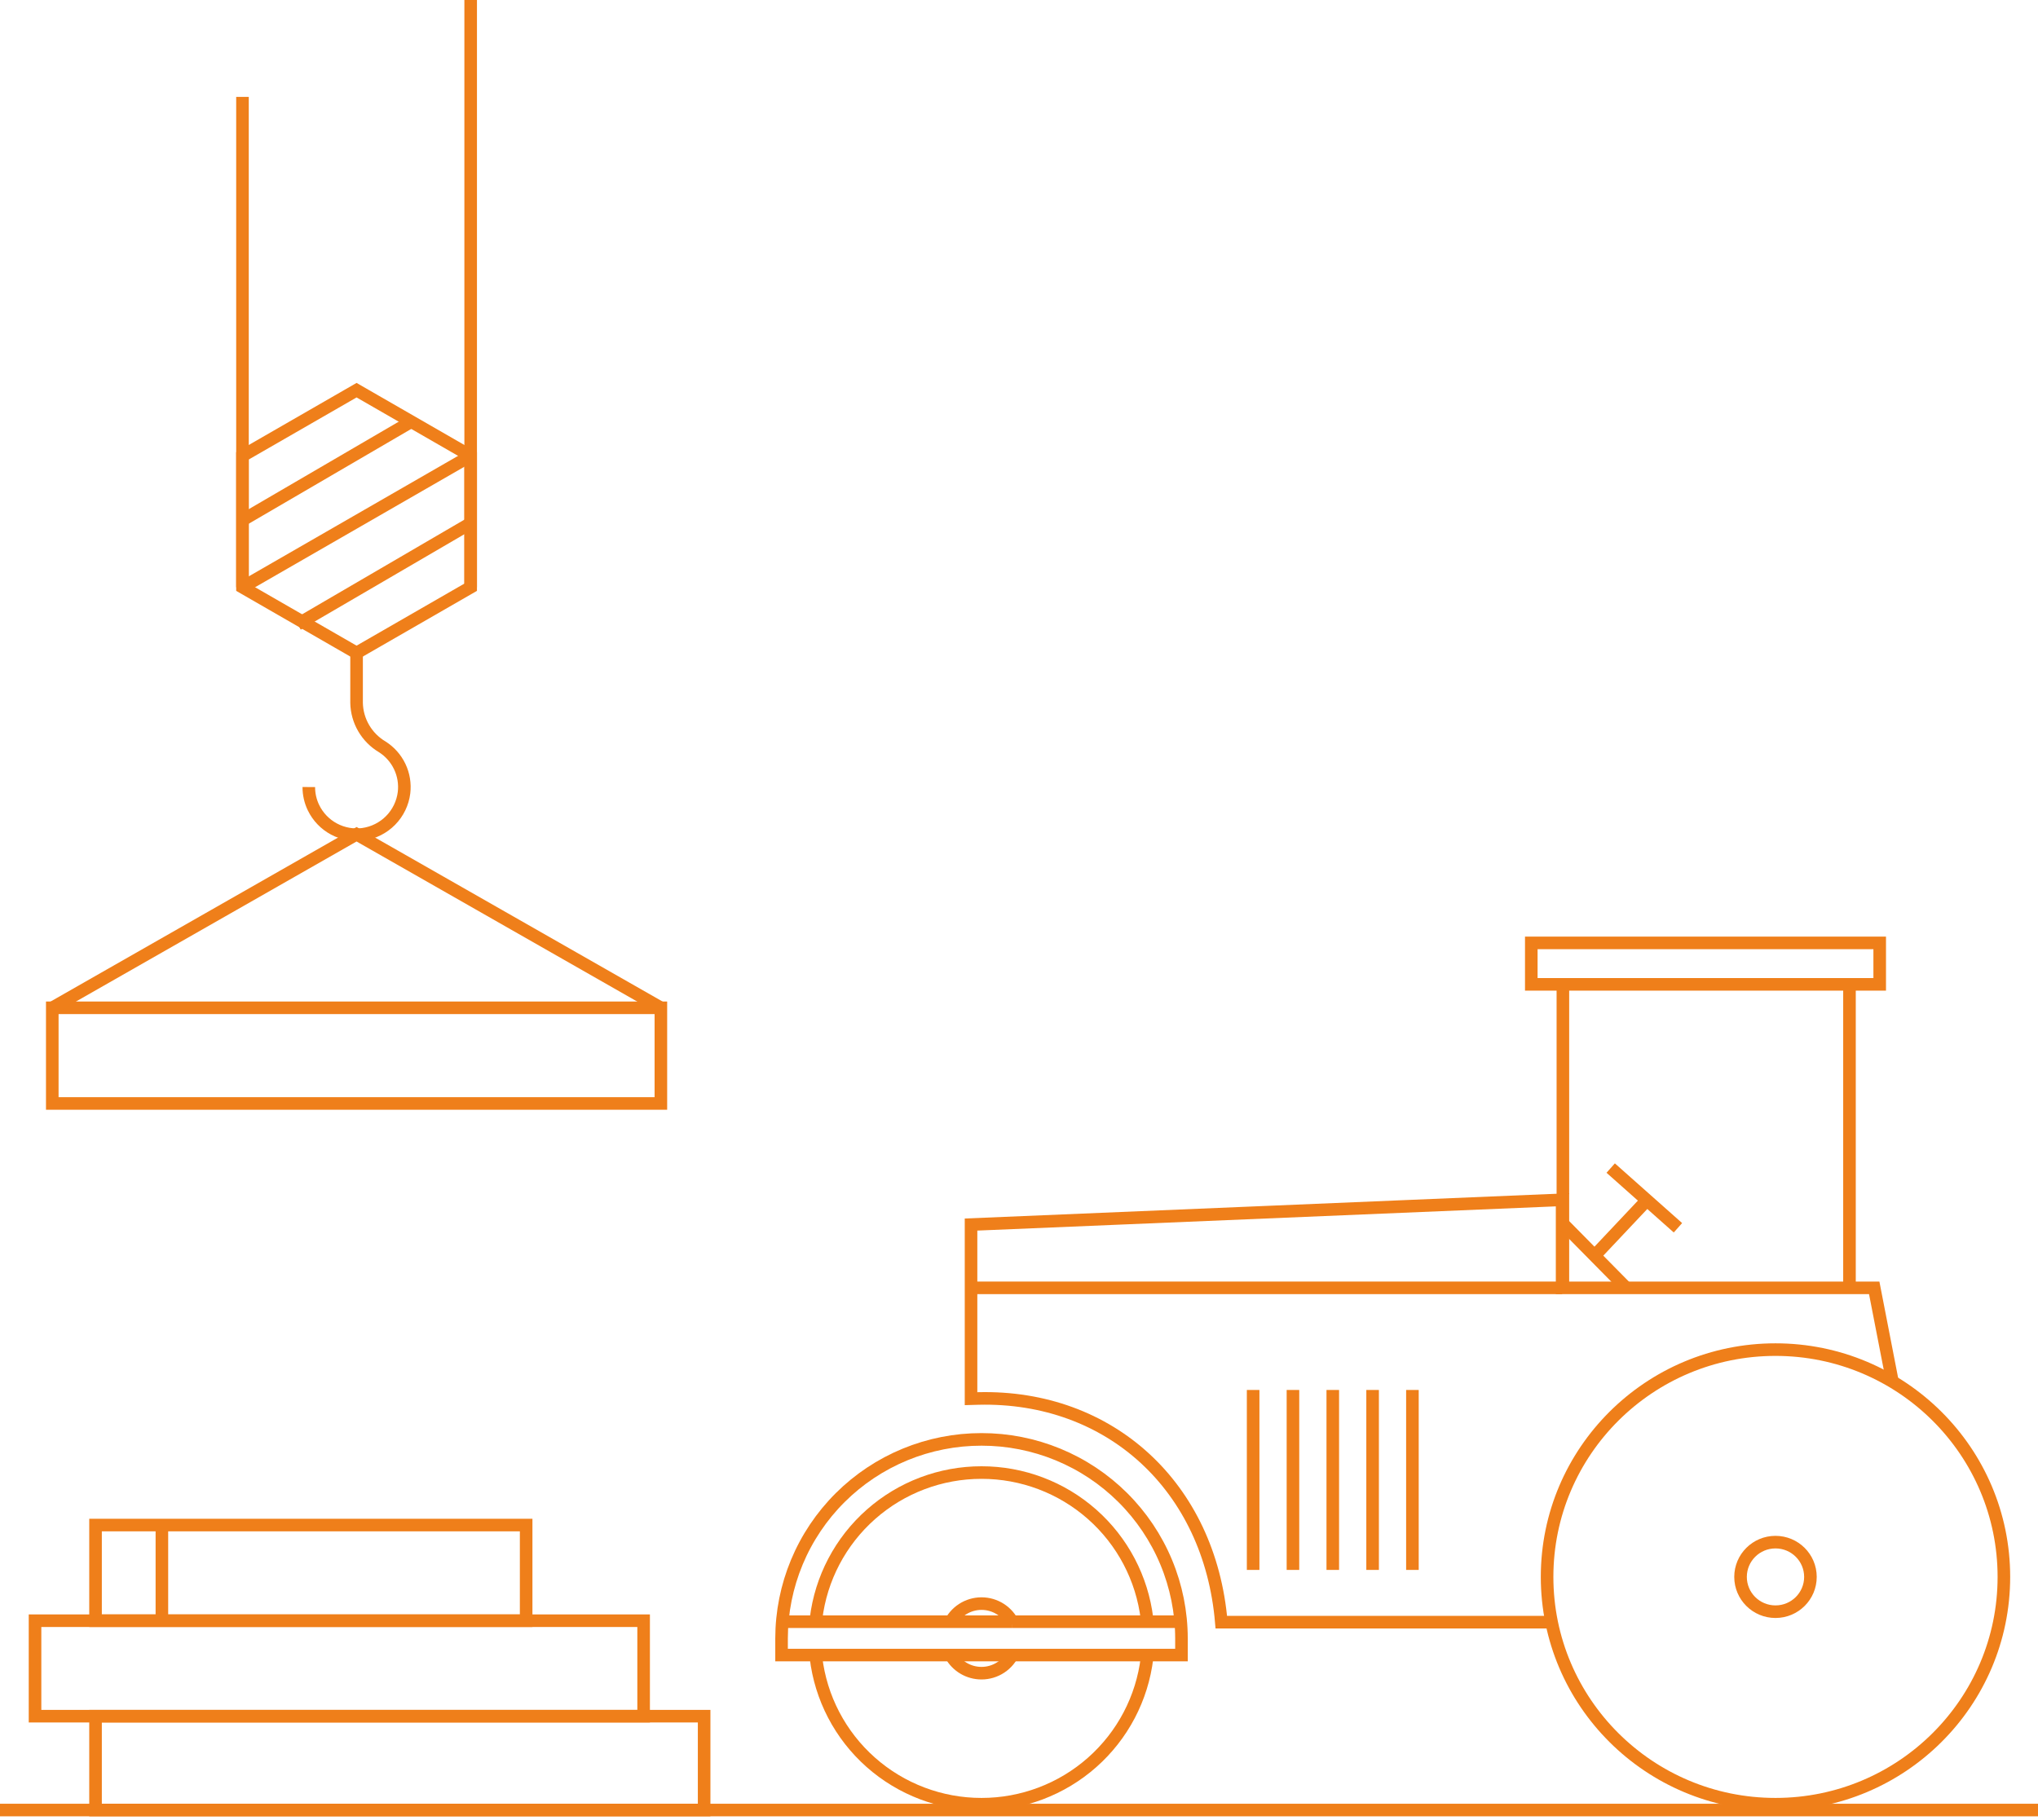 <svg width="486" height="434" viewBox="0 0 486 434" fill="none" xmlns="http://www.w3.org/2000/svg">
<g clip-path="url(#clip0_91_368)">
<path d="M273.527 395.443C272.368 405.067 267.71 413.932 260.437 420.362C253.164 426.792 243.78 430.339 234.061 430.331C224.322 430.339 214.919 426.777 207.641 420.324C200.363 413.87 195.717 404.974 194.585 395.326" stroke="#EF7F1A" stroke-width="3" stroke-miterlimit="10"/>
<path d="M194.601 386.091C195.764 376.472 200.423 367.612 207.695 361.187C214.966 354.762 224.346 351.218 234.061 351.225C243.776 351.217 253.157 354.761 260.428 361.186C267.7 367.611 272.359 376.471 273.522 386.091" stroke="#EF7F1A" stroke-width="3" stroke-miterlimit="10"/>
<path d="M423.399 430.33C453.479 430.33 477.865 406.057 477.865 376.115C477.865 346.174 453.479 321.901 423.399 321.901C393.318 321.901 368.933 346.174 368.933 376.115C368.933 406.057 393.318 430.33 423.399 430.33Z" stroke="#EF7F1A" stroke-width="3" stroke-miterlimit="10"/>
<path d="M423.399 384.411C428.002 384.411 431.733 380.697 431.733 376.115C431.733 371.534 428.002 367.82 423.399 367.82C418.797 367.82 415.065 371.534 415.065 376.115C415.065 380.697 418.797 384.411 423.399 384.411Z" stroke="#EF7F1A" stroke-width="3" stroke-miterlimit="10"/>
<path d="M226.419 387.462C227.069 385.981 228.137 384.721 229.495 383.837C230.852 382.952 232.44 382.481 234.061 382.482C235.664 382.481 237.233 382.94 238.581 383.806C239.928 384.672 240.995 385.906 241.657 387.362" stroke="#EF7F1A" stroke-width="3" stroke-miterlimit="10"/>
<path d="M241.739 394.007C241.1 395.511 240.031 396.793 238.666 397.694C237.3 398.595 235.699 399.076 234.061 399.075C232.564 399.077 231.092 398.678 229.803 397.918C228.514 397.158 227.456 396.066 226.736 394.756" stroke="#EF7F1A" stroke-width="3" stroke-miterlimit="10"/>
<path d="M451.293 329.541L446.943 307.171H372.516V286.17L231.562 292.073V333.6C232.153 333.582 232.742 333.568 233.337 333.554C264.759 332.808 288.499 354.631 291.245 386.908H370.002" stroke="#EF7F1A" stroke-width="3" stroke-miterlimit="10"/>
<path d="M448.251 224.894H365.165V234.782H448.251V224.894Z" stroke="#EF7F1A" stroke-width="3" stroke-miterlimit="10"/>
<path d="M441.044 234.78V307.169" stroke="#EF7F1A" stroke-width="3" stroke-miterlimit="10"/>
<path d="M372.7 234.78V307.169" stroke="#EF7F1A" stroke-width="3" stroke-miterlimit="10"/>
<path d="M372.526 307.169H231.572" stroke="#EF7F1A" stroke-width="3" stroke-miterlimit="10"/>
<path d="M372.7 291.856L387.805 307.169" stroke="#EF7F1A" stroke-width="3" stroke-miterlimit="10"/>
<path d="M392.829 286.172L380.254 299.512" stroke="#EF7F1A" stroke-width="3" stroke-miterlimit="10"/>
<path d="M384.102 278.601L400.137 292.843" stroke="#EF7F1A" stroke-width="3" stroke-miterlimit="10"/>
<path d="M298.834 331.525V374.446" stroke="#EF7F1A" stroke-width="3" stroke-miterlimit="10"/>
<path d="M308.33 331.525V374.446" stroke="#EF7F1A" stroke-width="3" stroke-miterlimit="10"/>
<path d="M317.827 331.525V374.446" stroke="#EF7F1A" stroke-width="3" stroke-miterlimit="10"/>
<path d="M327.324 331.525V374.446" stroke="#EF7F1A" stroke-width="3" stroke-miterlimit="10"/>
<path d="M336.82 331.525V374.446" stroke="#EF7F1A" stroke-width="3" stroke-miterlimit="10"/>
<path d="M281.743 390.777V394.756H186.379V390.777C186.385 384.538 187.623 378.362 190.022 372.6C192.422 366.839 195.935 361.605 200.363 357.197C204.79 352.79 210.046 349.296 215.828 346.914C221.61 344.532 227.805 343.309 234.061 343.315C240.317 343.309 246.512 344.532 252.294 346.914C258.076 349.296 263.329 352.79 267.757 357.197C272.185 361.605 275.7 366.839 278.099 372.6C280.499 378.362 281.737 384.538 281.743 390.777V390.777Z" stroke="#EF7F1A" stroke-width="3" stroke-miterlimit="10"/>
<path d="M241.434 386.798H281.743" stroke="#EF7F1A" stroke-width="3" stroke-miterlimit="10"/>
<path d="M186.379 386.798H241.433" stroke="#EF7F1A" stroke-width="3" stroke-miterlimit="10"/>
<path d="M157.598 240.375H12.467V263.19H157.598V240.375Z" stroke="#EF7F1A" stroke-width="3" stroke-miterlimit="10"/>
<path d="M57.823 108.729V140.062L85.031 155.728L112.239 140.062V108.729L85.031 93.063L57.823 108.729Z" stroke="#EF7F1A" stroke-width="3" stroke-miterlimit="10"/>
<path d="M57.823 140.062V23.11" stroke="#EF7F1A" stroke-width="3" stroke-miterlimit="10"/>
<path d="M112.24 140.062V0" stroke="#EF7F1A" stroke-width="3" stroke-miterlimit="10"/>
<path d="M57.382 124.309L98.069 100.569" stroke="#EF7F1A" stroke-width="3" stroke-miterlimit="10"/>
<path d="M57.823 140.062L112.239 108.729" stroke="#EF7F1A" stroke-width="3" stroke-miterlimit="10"/>
<path d="M70.969 148.884L111.656 125.144" stroke="#EF7F1A" stroke-width="3" stroke-miterlimit="10"/>
<path d="M85.032 154.036V167.648C85.075 169.765 85.656 171.835 86.722 173.666C87.787 175.497 89.303 177.028 91.125 178.114C92.942 179.26 94.398 180.895 95.323 182.831C96.247 184.767 96.604 186.924 96.351 189.053C96.044 191.548 94.921 193.873 93.157 195.667C91.392 197.462 89.083 198.626 86.587 198.98C84.2 199.307 81.771 198.872 79.647 197.736C77.523 196.6 75.813 194.822 74.765 192.657C74.02 191.117 73.636 189.43 73.639 187.72" stroke="#EF7F1A" stroke-width="3" stroke-miterlimit="10"/>
<path d="M157.595 240.375L85.031 198.98L12.467 240.375" stroke="#EF7F1A" stroke-width="3" stroke-miterlimit="10"/>
<path d="M167.914 409.331H22.783V431.717H167.914V409.331Z" stroke="#EF7F1A" stroke-width="3" stroke-miterlimit="10"/>
<path d="M153.485 386.561H8.354V409.333H153.485V386.561Z" stroke="#EF7F1A" stroke-width="3" stroke-miterlimit="10"/>
<path d="M125.471 363.746H22.783V386.561H125.471V363.746Z" stroke="#EF7F1A" stroke-width="3" stroke-miterlimit="10"/>
<path d="M38.606 363.746V386.086" stroke="#EF7F1A" stroke-width="3" stroke-miterlimit="10"/>
<path d="M-82.82 431.717H517.854" stroke="#EF7F1A" stroke-width="3" stroke-miterlimit="10"/>
</g>
<defs>
<clipPath id="clip0_91_368">
<rect width="486" height="434" fill="white"/>
</clipPath>
</defs>
</svg>

